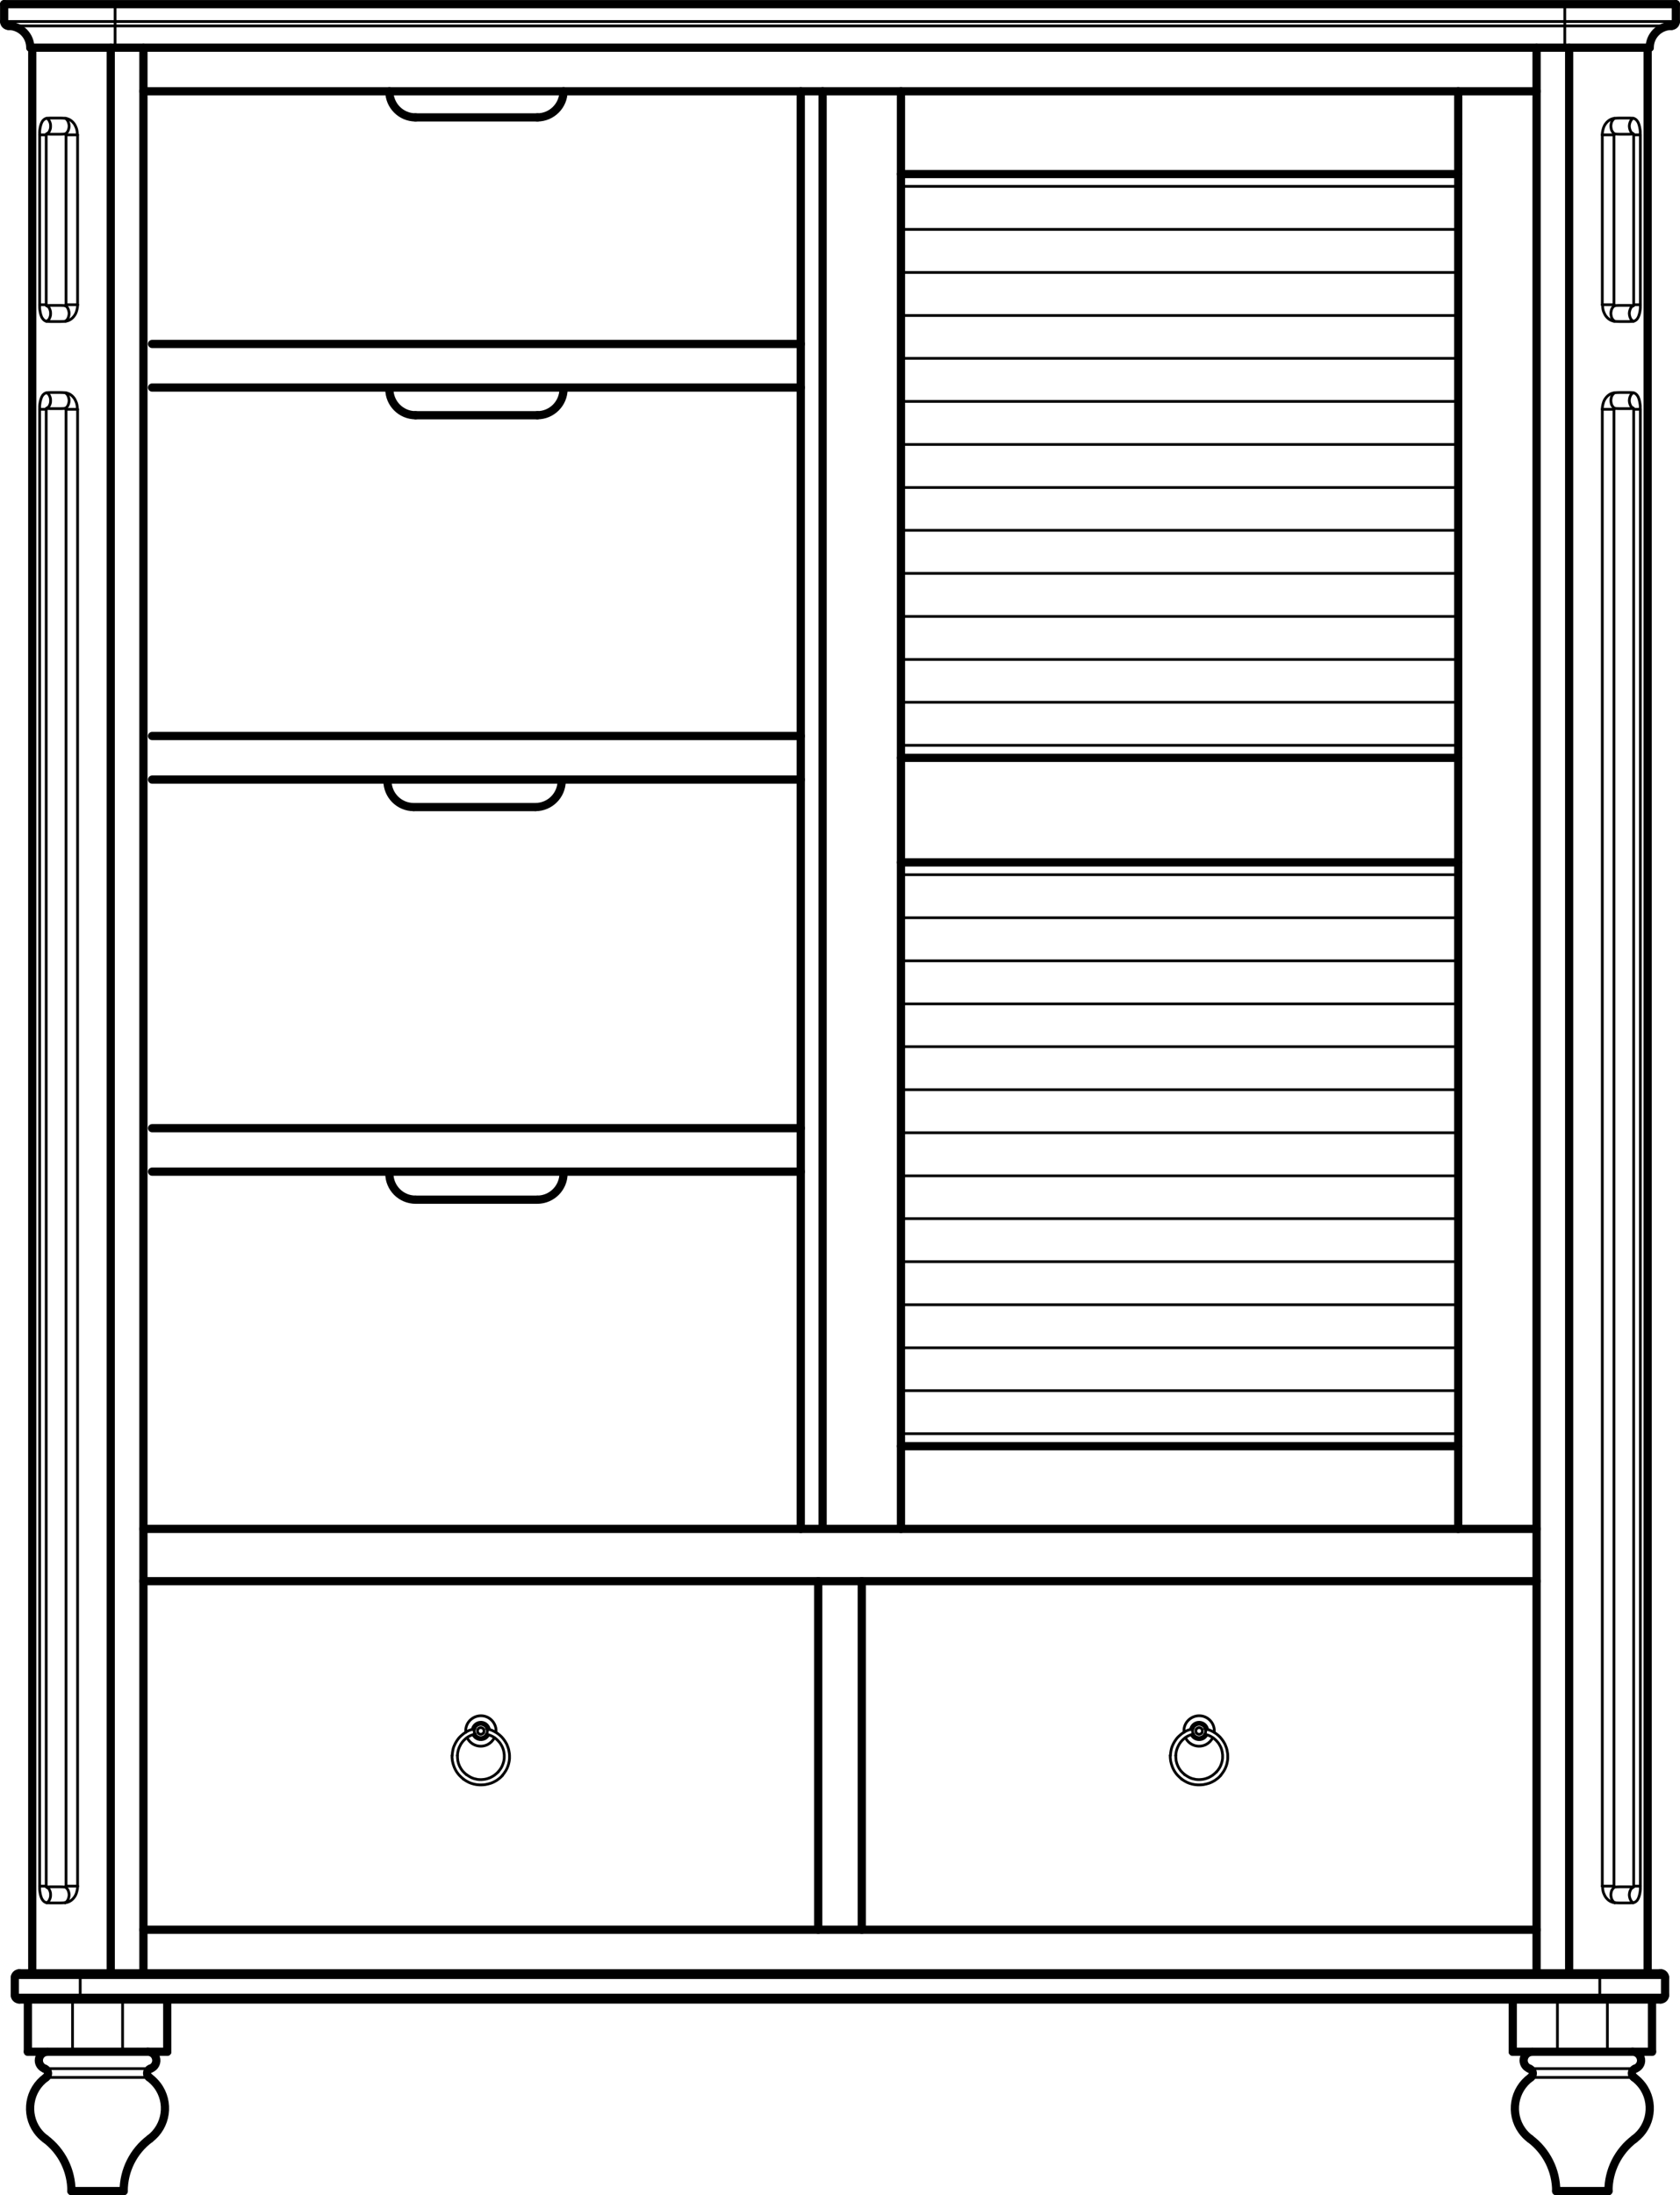 <?xml version="1.0" encoding="UTF-8"?><svg id="Layer_1" xmlns="http://www.w3.org/2000/svg" viewBox="0 0 153.09 199.9"><defs><style>.cls-1{stroke-width:.75px;}.cls-1,.cls-2{fill:none;stroke:#000;stroke-linecap:round;stroke-linejoin:round;}.cls-2{stroke-width:.25px;}</style></defs><g id="SPLINE"><path class="cls-2" d="M4.3,12.16h0s0,0-.02,.02c-.01,.01-.03,.02-.05,.03"/></g><g id="SPLINE-2"><path class="cls-2" d="M4.3,37.15h0s0,0-.02,.02c-.01,.01-.03,.02-.05,.03"/></g><g id="SPLINE-3"><path class="cls-2" d="M4.24,171.83s.03,.02,.04,.03,.02,.02,.01,.02h0"/></g><g id="SPLINE-4"><path class="cls-2" d="M4.24,27.82s.03,.02,.04,.03,.02,.02,.01,.02h0"/></g><g id="SPLINE-5"><path class="cls-2" d="M148.79,27.87h0s0,0,.02-.02c.01-.01,.03-.02,.05-.03"/></g><g id="SPLINE-6"><path class="cls-2" d="M148.79,171.87h0s0,0,.02-.02c.01-.01,.03-.02,.05-.03"/></g><g id="SPLINE-7"><path class="cls-2" d="M148.84,37.19s-.03-.02-.04-.03-.02-.02-.01-.02h0"/></g><g id="SPLINE-8"><path class="cls-2" d="M148.84,12.2s-.03-.02-.04-.03-.02-.02-.01-.02h0"/></g><g id="SPLINE-9"><path class="cls-2" d="M107.96,161.6c-.12-.11-.25-.22-.35-.34s-.2-.28-.27-.43-.13-.32-.16-.48-.03-.33-.04-.49"/></g><g id="SPLINE-10"><path class="cls-2" d="M106.64,159.85c0,.13,0,.26,.02,.38,.01,.1,.03,.21,.06,.31,.02,.08,.04,.16,.07,.23,.02,.06,.04,.11,.06,.17,.03,.07,.06,.14,.1,.21,.05,.09,.1,.18,.16,.26,.07,.1,.15,.2,.24,.29,.1,.11,.22,.2,.33,.3"/></g><g id="SPLINE-11"><path class="cls-2" d="M108.73,157.41c-.17,.04-.34,.09-.5,.15-.14,.05-.27,.13-.39,.21-.07,.04-.13,.09-.2,.14-.05,.04-.1,.08-.15,.13-.04,.04-.08,.07-.12,.11-.08,.08-.15,.16-.21,.25-.09,.12-.16,.24-.23,.37-.08,.16-.15,.32-.19,.49-.05,.2-.07,.4-.09,.6"/></g><g id="SPLINE-12"><path class="cls-2" d="M110.85,161.35c-.12,.11-.23,.22-.36,.31-.11,.08-.23,.14-.35,.2-.1,.04-.2,.08-.3,.11-.08,.02-.15,.04-.23,.05-.1,.02-.2,.02-.3,.03-.13,0-.27,0-.4-.03-.16-.03-.32-.07-.47-.14-.17-.07-.32-.18-.48-.28"/></g><g id="SPLINE-13"><path class="cls-2" d="M111.23,161.67c.11-.14,.22-.28,.31-.43,.08-.14,.15-.28,.2-.43,.04-.12,.08-.25,.1-.38,.02-.1,.03-.19,.04-.29,0-.09,0-.18,0-.27,0-.1-.01-.2-.03-.29-.01-.1-.04-.21-.06-.31-.02-.07-.04-.14-.07-.21-.02-.06-.05-.12-.07-.18s-.05-.12-.09-.17c-.04-.08-.09-.16-.15-.24-.07-.1-.15-.2-.24-.3-.11-.11-.23-.22-.36-.31-.15-.11-.31-.2-.47-.27-.18-.08-.37-.13-.57-.18"/></g><g id="SPLINE-14"><path class="cls-2" d="M107.67,162c.16,.11,.33,.22,.5,.3,.15,.07,.31,.12,.47,.16,.09,.02,.18,.04,.27,.05,.07,0,.15,.02,.22,.02,.06,0,.12,0,.19,0,.12,0,.25-.01,.37-.03,.16-.03,.32-.07,.48-.12,.09-.03,.18-.07,.27-.11,.09-.05,.19-.1,.27-.15,.09-.06,.18-.13,.27-.2s.17-.16,.25-.24"/></g><g id="SPLINE-15"><path class="cls-2" d="M107.14,159.85c.01-.14,.03-.27,.06-.41,.03-.11,.06-.22,.11-.33,.04-.08,.08-.16,.12-.24,.03-.06,.07-.11,.11-.17,.05-.07,.1-.14,.16-.2,.08-.08,.16-.16,.25-.23,.11-.09,.23-.16,.36-.22,.15-.07,.3-.11,.46-.16"/></g><g id="SPLINE-16"><path class="cls-2" d="M109.77,157.91c.14,.04,.29,.08,.43,.14,.12,.05,.24,.12,.35,.2,.09,.07,.18,.14,.26,.22,.06,.06,.12,.13,.17,.19,.05,.06,.09,.12,.13,.19s.08,.13,.11,.2c.04,.08,.07,.15,.09,.23,.02,.06,.04,.12,.05,.18,.01,.05,.02,.11,.03,.17,0,.05,.01,.1,.02,.15,0,.06,0,.13,0,.19,0,.1,0,.19-.02,.28-.02,.12-.05,.24-.09,.35-.04,.13-.1,.26-.17,.38-.08,.13-.17,.25-.27,.36"/></g><g id="SPLINE-17"><path class="cls-2" d="M41.19,159.85c0,.13,0,.26,.02,.38,.01,.1,.03,.21,.06,.31,.02,.08,.04,.16,.07,.23,.02,.06,.04,.11,.06,.17,.03,.07,.06,.14,.1,.21,.05,.09,.1,.18,.16,.26,.07,.1,.15,.2,.24,.29,.1,.11,.22,.2,.33,.3"/></g><g id="SPLINE-18"><path class="cls-2" d="M42.5,161.6c-.12-.11-.25-.22-.35-.34s-.2-.28-.27-.43-.13-.32-.16-.48-.03-.33-.04-.49"/></g><g id="SPLINE-19"><path class="cls-2" d="M44.31,157.91c.14,.04,.29,.08,.43,.14,.12,.05,.24,.12,.35,.2,.09,.07,.18,.14,.26,.22,.06,.06,.12,.13,.17,.19,.05,.06,.09,.12,.13,.19s.08,.13,.11,.2c.04,.08,.07,.15,.09,.23,.02,.06,.04,.12,.05,.18,.01,.05,.02,.11,.03,.17,0,.05,.01,.1,.02,.15,0,.06,0,.13,0,.19,0,.1,0,.19-.02,.28-.02,.12-.05,.24-.09,.35-.04,.13-.1,.26-.17,.38-.08,.13-.17,.25-.27,.36"/></g><g id="SPLINE-20"><path class="cls-2" d="M45.78,161.67c.11-.14,.22-.28,.31-.43,.08-.14,.15-.28,.2-.43,.04-.12,.08-.25,.1-.38,.02-.1,.03-.19,.04-.29,0-.09,0-.18,0-.27,0-.1-.01-.2-.03-.29-.01-.1-.04-.21-.06-.31-.02-.07-.04-.14-.07-.21-.02-.06-.05-.12-.07-.18s-.05-.12-.09-.17c-.04-.08-.09-.16-.15-.24-.07-.1-.15-.2-.24-.3-.11-.11-.23-.22-.36-.31-.15-.11-.31-.2-.47-.27-.18-.08-.37-.13-.57-.18"/></g><g id="SPLINE-21"><path class="cls-2" d="M43.28,157.41c-.17,.04-.34,.09-.5,.15-.14,.05-.27,.13-.39,.21-.07,.04-.13,.09-.2,.14-.05,.04-.1,.08-.15,.13-.04,.04-.08,.07-.12,.11-.08,.08-.15,.16-.21,.25-.09,.12-.16,.24-.23,.37-.08,.16-.15,.32-.19,.49-.05,.2-.07,.4-.09,.6"/></g><g id="SPLINE-22"><path class="cls-2" d="M41.68,159.85c.01-.14,.03-.27,.06-.41,.03-.11,.06-.22,.11-.33,.04-.08,.08-.16,.12-.24,.03-.06,.07-.11,.11-.17,.05-.07,.1-.14,.16-.2,.08-.08,.16-.16,.25-.23,.11-.09,.23-.16,.36-.22,.15-.07,.3-.11,.46-.16"/></g><g id="SPLINE-23"><path class="cls-2" d="M45.4,161.35c-.12,.11-.23,.22-.36,.31-.11,.08-.23,.14-.35,.2-.1,.04-.2,.08-.3,.11-.08,.02-.15,.04-.23,.05-.1,.02-.2,.02-.3,.03-.13,0-.27,0-.4-.03-.16-.03-.32-.07-.47-.14-.17-.07-.32-.18-.48-.28"/></g><g id="SPLINE-24"><path class="cls-2" d="M42.22,162c.16,.11,.33,.22,.5,.3,.15,.07,.31,.12,.47,.16,.09,.02,.18,.04,.27,.05,.07,0,.15,.02,.22,.02,.06,0,.12,0,.19,0,.12,0,.25-.01,.37-.03,.16-.03,.32-.07,.48-.12,.09-.03,.18-.07,.27-.11,.09-.05,.19-.1,.27-.15,.09-.06,.18-.13,.27-.2s.17-.16,.25-.24"/></g><g id="SPLINE-25"><path class="cls-2" d="M5.94,29.26c-.16,.01-.32,.02-.47,.02s-.3,0-.44,0-.28,0-.41,0-.25-.01-.37-.02"/></g><g id="SPLINE-26"><path class="cls-2" d="M7.07,27.75c0,.09,0,.18-.02,.27s-.03,.18-.06,.27c-.01,.04-.03,.09-.04,.13s-.03,.08-.05,.12c-.04,.08-.08,.16-.14,.23-.03,.04-.05,.07-.08,.1s-.06,.06-.09,.09c-.06,.06-.13,.11-.2,.15s-.14,.08-.22,.1c-.04,.01-.07,.02-.11,.03s-.08,.01-.11,.02"/></g><g id="SPLINE-27"><path class="cls-2" d="M5.94,10.77c.08,0,.15,.02,.22,.05,.04,.01,.07,.03,.11,.04s.07,.04,.11,.06c.07,.04,.14,.09,.2,.15s.12,.12,.17,.19c.03,.04,.05,.07,.07,.11s.04,.08,.06,.12c.04,.08,.07,.16,.1,.25,.01,.04,.02,.09,.03,.13s.02,.09,.02,.13c.01,.09,.02,.18,.02,.27"/></g><g id="SPLINE-28"><path class="cls-2" d="M4.26,10.77c.12-.01,.24-.02,.37-.02s.26,0,.4,0,.29,0,.44,0,.31,.01,.47,.02"/></g><g id="SPLINE-29"><path class="cls-2" d="M3.61,12.28c0-.09,0-.18,0-.27s.02-.18,.03-.27c0-.04,.01-.09,.02-.13s.02-.08,.03-.12c.02-.08,.04-.16,.07-.23,.01-.04,.03-.07,.04-.1s.03-.06,.05-.09c.03-.06,.07-.11,.12-.15s.09-.08,.14-.1c.02-.01,.05-.02,.07-.03s.05-.01,.08-.02"/></g><g id="SPLINE-30"><path class="cls-2" d="M4.26,29.26c-.05,0-.1-.02-.15-.05-.02-.01-.05-.03-.07-.04s-.04-.04-.07-.06c-.04-.04-.08-.09-.12-.15s-.07-.12-.09-.19c-.01-.04-.03-.07-.04-.11s-.02-.08-.03-.12c-.02-.08-.04-.16-.05-.25,0-.04-.01-.09-.02-.13s0-.09-.01-.13c0-.09,0-.18,0-.27"/></g><g id="SPLINE-31"><path class="cls-2" d="M5.94,173.26c-.16,.01-.32,.02-.47,.02s-.3,0-.44,0-.28,0-.41,0-.25-.01-.37-.02"/></g><g id="SPLINE-32"><path class="cls-2" d="M7.07,171.75c0,.09,0,.18-.02,.27s-.03,.18-.06,.27c-.01,.04-.03,.09-.04,.13s-.03,.08-.05,.12c-.04,.08-.08,.16-.14,.23-.03,.04-.05,.07-.08,.1s-.06,.06-.09,.09c-.06,.06-.13,.11-.2,.15s-.14,.08-.22,.1c-.04,.01-.07,.02-.11,.03s-.08,.01-.11,.02"/></g><g id="SPLINE-33"><path class="cls-2" d="M5.94,35.76c.08,0,.15,.02,.22,.05,.04,.01,.07,.03,.11,.04s.07,.04,.11,.06c.07,.04,.14,.09,.2,.15s.12,.12,.17,.19c.03,.04,.05,.07,.07,.11s.04,.08,.06,.12c.04,.08,.07,.16,.1,.25,.01,.04,.02,.09,.03,.13s.02,.09,.02,.13c.01,.09,.02,.18,.02,.27"/></g><g id="SPLINE-34"><path class="cls-2" d="M4.26,35.76c.12-.01,.24-.02,.37-.02s.26,0,.4,0,.29,0,.44,0,.31,.01,.47,.02"/></g><g id="SPLINE-35"><path class="cls-2" d="M3.61,37.27c0-.09,0-.18,0-.27s.02-.18,.03-.27c0-.04,.01-.09,.02-.13s.02-.08,.03-.12c.02-.08,.04-.16,.07-.23,.01-.04,.03-.07,.04-.1s.03-.06,.05-.09c.03-.06,.07-.11,.12-.15s.09-.08,.14-.1c.02-.01,.05-.02,.07-.03s.05-.01,.08-.02"/></g><g id="SPLINE-36"><path class="cls-2" d="M4.26,173.26c-.05,0-.1-.02-.15-.05-.02-.01-.05-.03-.07-.04s-.04-.04-.07-.06c-.04-.04-.08-.09-.12-.15s-.07-.12-.09-.19c-.01-.04-.03-.07-.04-.11s-.02-.08-.03-.12c-.02-.08-.04-.16-.05-.25,0-.04-.01-.09-.02-.13s0-.09-.01-.13c0-.09,0-.18,0-.27"/></g><g id="SPLINE-37"><path class="cls-2" d="M5.94,171.83s.02,0,.03,0,.02,0,.02-.02c.01-.01,.02-.04,.02-.06"/></g><g id="LWPOLYLINE"><polyline class="cls-2" points="5.94 173.26 6.06 173.18 6.16 173.05 6.23 172.9 6.28 172.73 6.3 172.55 6.28 172.36 6.23 172.19 6.16 172.04 6.06 171.92 5.94 171.83"/></g><g id="SPLINE-38"><path class="cls-2" d="M5.94,27.83s.02,0,.03,0,.02,0,.02-.02c.01-.01,.02-.04,.02-.06"/></g><g id="LWPOLYLINE-2"><polyline class="cls-2" points="5.94 29.26 6.06 29.17 6.16 29.05 6.23 28.9 6.28 28.72 6.3 28.54 6.28 28.36 6.23 28.19 6.16 28.03 6.06 27.91 5.94 27.83"/></g><g id="SPLINE-39"><path class="cls-2" d="M6.02,37.27s0-.02,0-.03,0-.02-.02-.03c-.01-.01-.03-.02-.05-.02"/></g><g id="LWPOLYLINE-3"><polyline class="cls-2" points="5.94 35.76 6.06 35.85 6.16 35.97 6.23 36.12 6.28 36.29 6.3 36.48 6.28 36.66 6.23 36.83 6.16 36.98 6.06 37.1 5.94 37.19"/></g><g id="SPLINE-40"><path class="cls-2" d="M6.02,12.28s0-.02,0-.03,0-.02-.02-.03c-.01-.01-.03-.02-.05-.02"/></g><g id="LWPOLYLINE-4"><polyline class="cls-2" points="5.94 10.77 6.06 10.85 6.16 10.98 6.23 11.13 6.28 11.3 6.3 11.48 6.28 11.67 6.23 11.84 6.16 11.99 6.06 12.11 5.94 12.2"/></g><g id="SPLINE-41"><path class="cls-2" d="M4.26,37.19s-.01,0-.02,0-.01,0-.02,.02c0,.01-.01,.04-.01,.06"/></g><g id="SPLINE-42"><path class="cls-2" d="M5.94,37.19c-.16,.01-.32,.02-.47,.02s-.3,0-.44,0-.28,0-.41,0-.25-.01-.37-.02"/></g><g id="SPLINE-43"><path class="cls-2" d="M4.26,171.83c.12-.01,.24-.02,.37-.02s.26,0,.4,0,.29,0,.44,0,.31,.01,.47,.02"/></g><g id="SPLINE-44"><path class="cls-2" d="M4.21,171.75s0,.02,0,.03,0,.02,.01,.03c0,.01,.02,.02,.03,.02"/></g><g id="SPLINE-45"><path class="cls-2" d="M4.26,12.2s-.01,0-.02,0-.01,0-.02,.02c0,.01-.01,.04-.01,.06"/></g><g id="SPLINE-46"><path class="cls-2" d="M5.94,12.2c-.16,.01-.32,.02-.47,.02s-.3,0-.44,0-.28,0-.41,0-.25-.01-.37-.02"/></g><g id="SPLINE-47"><path class="cls-2" d="M4.26,27.83c.12-.01,.24-.02,.37-.02s.26,0,.4,0,.29,0,.44,0,.31,.01,.47,.02"/></g><g id="SPLINE-48"><path class="cls-2" d="M4.21,27.75s0,.02,0,.03,0,.02,.01,.03c0,.01,.02,.02,.03,.02"/></g><g id="LWPOLYLINE-5"><polyline class="cls-2" points="4.26 29.26 4.38 29.17 4.48 29.05 4.55 28.9 4.6 28.72 4.61 28.54 4.6 28.36 4.55 28.19 4.48 28.03 4.38 27.91 4.26 27.83"/></g><g id="LWPOLYLINE-6"><polyline class="cls-2" points="4.26 173.26 4.38 173.18 4.48 173.05 4.55 172.9 4.6 172.73 4.61 172.55 4.6 172.36 4.55 172.19 4.48 172.04 4.38 171.92 4.26 171.83"/></g><g id="LWPOLYLINE-7"><polyline class="cls-2" points="4.26 35.76 4.38 35.85 4.48 35.97 4.55 36.12 4.6 36.29 4.61 36.48 4.6 36.66 4.55 36.83 4.48 36.98 4.38 37.1 4.26 37.19"/></g><g id="LWPOLYLINE-8"><polyline class="cls-2" points="4.26 10.77 4.38 10.85 4.48 10.98 4.55 11.13 4.6 11.3 4.61 11.48 4.6 11.67 4.55 11.84 4.48 11.99 4.38 12.11 4.26 12.2"/></g><g id="SPLINE-49"><path class="cls-2" d="M148.82,29.26c-.12,.01-.24,.02-.37,.02s-.26,0-.4,0-.29,0-.44,0-.31-.01-.47-.02"/></g><g id="SPLINE-50"><path class="cls-2" d="M149.48,27.75c0,.09,0,.18,0,.27s-.02,.18-.03,.27c0,.04-.01,.09-.02,.13s-.02,.08-.03,.12c-.02,.08-.04,.16-.07,.23-.01,.04-.03,.07-.04,.1s-.03,.06-.05,.09c-.03,.06-.07,.11-.12,.15s-.09,.08-.14,.1c-.02,.01-.05,.02-.07,.03s-.05,.01-.08,.02"/></g><g id="SPLINE-51"><path class="cls-2" d="M148.82,10.77c.05,0,.1,.02,.15,.05,.02,.01,.05,.03,.07,.04s.04,.04,.07,.06c.04,.04,.08,.09,.12,.15s.07,.12,.09,.19c.01,.04,.03,.07,.04,.11s.02,.08,.03,.12c.02,.08,.04,.16,.05,.25,0,.04,.01,.09,.02,.13s0,.09,.01,.13c0,.09,0,.18,0,.27"/></g><g id="SPLINE-52"><path class="cls-2" d="M147.14,10.77c.16-.01,.32-.02,.47-.02s.3,0,.44,0,.28,0,.41,0,.25,.01,.37,.02"/></g><g id="SPLINE-53"><path class="cls-2" d="M146.01,12.28c0-.09,0-.18,.02-.27s.03-.18,.06-.27c.01-.04,.03-.09,.04-.13s.03-.08,.05-.12c.04-.08,.08-.16,.14-.23,.03-.04,.05-.07,.08-.1s.06-.06,.09-.09c.06-.06,.13-.11,.2-.15s.14-.08,.22-.1c.04-.01,.07-.02,.11-.03s.08-.01,.11-.02"/></g><g id="SPLINE-54"><path class="cls-2" d="M147.14,29.26c-.08,0-.15-.02-.22-.05-.04-.01-.07-.03-.11-.04s-.07-.04-.11-.06c-.07-.04-.14-.09-.2-.15s-.12-.12-.17-.19c-.03-.04-.05-.07-.07-.11s-.04-.08-.06-.12c-.04-.08-.07-.16-.1-.25-.01-.04-.02-.09-.03-.13s-.02-.09-.02-.13c-.01-.09-.02-.18-.02-.27"/></g><g id="SPLINE-55"><path class="cls-2" d="M148.82,173.26c-.12,.01-.24,.02-.37,.02s-.26,0-.4,0-.29,0-.44,0-.31-.01-.47-.02"/></g><g id="SPLINE-56"><path class="cls-2" d="M149.48,171.75c0,.09,0,.18,0,.27s-.02,.18-.03,.27c0,.04-.01,.09-.02,.13s-.02,.08-.03,.12c-.02,.08-.04,.16-.07,.23-.01,.04-.03,.07-.04,.1s-.03,.06-.05,.09c-.03,.06-.07,.11-.12,.15s-.09,.08-.14,.1c-.02,.01-.05,.02-.07,.03s-.05,.01-.08,.02"/></g><g id="SPLINE-57"><path class="cls-2" d="M148.82,35.76c.05,0,.1,.02,.15,.05,.02,.01,.05,.03,.07,.04s.04,.04,.07,.06c.04,.04,.08,.09,.12,.15s.07,.12,.09,.19c.01,.04,.03,.07,.04,.11s.02,.08,.03,.12c.02,.08,.04,.16,.05,.25,0,.04,.01,.09,.02,.13s0,.09,.01,.13c0,.09,0,.18,0,.27"/></g><g id="SPLINE-58"><path class="cls-2" d="M147.14,35.76c.16-.01,.32-.02,.47-.02s.3,0,.44,0,.28,0,.41,0,.25,.01,.37,.02"/></g><g id="SPLINE-59"><path class="cls-2" d="M146.01,37.27c0-.09,0-.18,.02-.27s.03-.18,.06-.27c.01-.04,.03-.09,.04-.13s.03-.08,.05-.12c.04-.08,.08-.16,.14-.23,.03-.04,.05-.07,.08-.1s.06-.06,.09-.09c.06-.06,.13-.11,.2-.15s.14-.08,.22-.1c.04-.01,.07-.02,.11-.03s.08-.01,.11-.02"/></g><g id="SPLINE-60"><path class="cls-2" d="M147.14,173.26c-.08,0-.15-.02-.22-.05-.04-.01-.07-.03-.11-.04s-.07-.04-.11-.06c-.07-.04-.14-.09-.2-.15s-.12-.12-.17-.19c-.03-.04-.05-.07-.07-.11s-.04-.08-.06-.12c-.04-.08-.07-.16-.1-.25-.01-.04-.02-.09-.03-.13s-.02-.09-.02-.13c-.01-.09-.02-.18-.02-.27"/></g><g id="SPLINE-61"><path class="cls-2" d="M147.14,37.19s-.02,0-.03,0-.02,0-.02,.02c-.01,.01-.02,.04-.02,.06"/></g><g id="LWPOLYLINE-9"><polyline class="cls-2" points="147.14 35.76 147.03 35.85 146.93 35.97 146.85 36.12 146.81 36.29 146.79 36.48 146.81 36.66 146.85 36.83 146.93 36.98 147.03 37.1 147.14 37.19"/></g><g id="SPLINE-62"><path class="cls-2" d="M147.14,12.2s-.02,0-.03,0-.02,0-.02,.02c-.01,.01-.02,.04-.02,.06"/></g><g id="LWPOLYLINE-10"><polyline class="cls-2" points="147.14 10.77 147.03 10.85 146.93 10.98 146.85 11.13 146.81 11.3 146.79 11.48 146.81 11.67 146.85 11.84 146.93 11.99 147.03 12.11 147.14 12.2"/></g><g id="SPLINE-63"><path class="cls-2" d="M147.07,171.75s0,.02,0,.03,0,.02,.02,.03c.01,.01,.03,.02,.05,.02"/></g><g id="LWPOLYLINE-11"><polyline class="cls-2" points="147.14 173.26 147.03 173.18 146.93 173.05 146.85 172.9 146.81 172.73 146.79 172.55 146.81 172.36 146.85 172.19 146.93 172.04 147.03 171.92 147.14 171.83"/></g><g id="SPLINE-64"><path class="cls-2" d="M147.07,27.75s0,.02,0,.03,0,.02,.02,.03c.01,.01,.03,.02,.05,.02"/></g><g id="LWPOLYLINE-12"><polyline class="cls-2" points="147.14 29.26 147.03 29.17 146.93 29.05 146.85 28.9 146.81 28.72 146.79 28.54 146.81 28.36 146.85 28.19 146.93 28.03 147.03 27.91 147.14 27.83"/></g><g id="SPLINE-65"><path class="cls-2" d="M148.82,12.2c-.12,.01-.24,.02-.37,.02s-.26,0-.4,0-.29,0-.44,0-.31-.01-.47-.02"/></g><g id="SPLINE-66"><path class="cls-2" d="M148.87,12.28s0-.02,0-.03,0-.02-.01-.03c0-.01-.02-.02-.03-.02"/></g><g id="SPLINE-67"><path class="cls-2" d="M148.82,27.83s.01,0,.02,0,.01,0,.02-.02c0-.01,.01-.04,.01-.06"/></g><g id="SPLINE-68"><path class="cls-2" d="M147.14,27.83c.16-.01,.32-.02,.47-.02s.3,0,.44,0,.28,0,.41,0,.25,.01,.37,.02"/></g><g id="SPLINE-69"><path class="cls-2" d="M148.82,37.19c-.12,.01-.24,.02-.37,.02s-.26,0-.4,0-.29,0-.44,0-.31-.01-.47-.02"/></g><g id="SPLINE-70"><path class="cls-2" d="M148.87,37.27s0-.02,0-.03,0-.02-.01-.03c0-.01-.02-.02-.03-.02"/></g><g id="SPLINE-71"><path class="cls-2" d="M148.82,171.83s.01,0,.02,0,.01,0,.02-.02c0-.01,.01-.04,.01-.06"/></g><g id="SPLINE-72"><path class="cls-2" d="M147.14,171.83c.16-.01,.32-.02,.47-.02s.3,0,.44,0,.28,0,.41,0,.25,.01,.37,.02"/></g><g id="LWPOLYLINE-13"><polyline class="cls-2" points="148.82 10.77 148.71 10.85 148.61 10.98 148.54 11.13 148.49 11.3 148.47 11.48 148.49 11.67 148.54 11.84 148.61 11.99 148.71 12.11 148.82 12.2"/></g><g id="LWPOLYLINE-14"><polyline class="cls-2" points="148.82 173.26 148.71 173.18 148.61 173.05 148.54 172.9 148.49 172.73 148.47 172.55 148.49 172.36 148.54 172.19 148.61 172.04 148.71 171.92 148.82 171.83"/></g><g id="LWPOLYLINE-15"><polyline class="cls-2" points="148.82 35.76 148.71 35.85 148.61 35.97 148.54 36.12 148.49 36.29 148.47 36.48 148.49 36.66 148.54 36.83 148.61 36.98 148.71 37.1 148.82 37.19"/></g><g id="LWPOLYLINE-16"><polyline class="cls-2" points="148.82 29.26 148.71 29.17 148.61 29.05 148.54 28.9 148.49 28.72 148.47 28.54 148.49 28.36 148.54 28.19 148.61 28.03 148.71 27.91 148.82 27.83"/></g><g id="CIRCLE"><circle class="cls-2" cx="109.27" cy="157.62" r=".3"/></g><g id="CIRCLE-2"><circle class="cls-2" cx="109.27" cy="157.62" r=".6"/></g><g id="CIRCLE-3"><circle class="cls-2" cx="43.81" cy="157.62" r=".3"/></g><g id="CIRCLE-4"><circle class="cls-2" cx="43.81" cy="157.62" r=".6"/></g><g id="LINE"><line class="cls-2" x1="11.17" y1="182.07" x2="11.17" y2="186.83"/></g><g id="LINE-2"><line class="cls-1" x1="15.24" y1="182.07" x2="15.24" y2="186.83"/></g><g id="LINE-3"><line class="cls-1" x1="2.54" y1="182.07" x2="2.54" y2="186.83"/></g><g id="LINE-4"><line class="cls-2" x1="6.61" y1="182.07" x2="6.61" y2="186.83"/></g><g id="LINE-5"><line class="cls-1" x1="2.54" y1="186.83" x2="15.24" y2="186.83"/></g><g id="LINE-6"><line class="cls-1" x1="6.51" y1="199.52" x2="11.27" y2="199.52"/></g><g id="LINE-7"><line class="cls-1" x1="137.85" y1="182.07" x2="137.85" y2="186.83"/></g><g id="LINE-8"><line class="cls-2" x1="141.92" y1="182.07" x2="141.92" y2="186.83"/></g><g id="LINE-9"><line class="cls-2" x1="146.47" y1="182.07" x2="146.47" y2="186.83"/></g><g id="LINE-10"><line class="cls-1" x1="150.54" y1="182.07" x2="150.54" y2="186.83"/></g><g id="LINE-11"><line class="cls-1" x1="137.85" y1="186.83" x2="150.54" y2="186.83"/></g><g id="LINE-12"><line class="cls-1" x1="141.81" y1="199.52" x2="146.57" y2="199.52"/></g><g id="LINE-13"><line class="cls-1" x1="72.97" y1="139.22" x2="72.97" y2="8.31"/></g><g id="LINE-14"><line class="cls-1" x1="72.97" y1="106.69" x2="13.86" y2="106.69"/></g><g id="LINE-15"><line class="cls-1" x1="72.97" y1="102.73" x2="13.86" y2="102.73"/></g><g id="LINE-16"><line class="cls-1" x1="72.97" y1="70.99" x2="13.86" y2="70.99"/></g><g id="LINE-17"><line class="cls-1" x1="72.97" y1="67.02" x2="13.86" y2="67.02"/></g><g id="LINE-18"><line class="cls-1" x1="72.97" y1="35.29" x2="13.86" y2="35.29"/></g><g id="LINE-19"><line class="cls-1" x1="72.97" y1="31.32" x2="13.86" y2="31.32"/></g><g id="LINE-20"><line class="cls-1" x1="13.07" y1="179.69" x2="13.07" y2="4.34"/></g><g id="LINE-21"><line class="cls-1" x1="140.02" y1="179.69" x2="140.02" y2="4.34"/></g><g id="LINE-22"><line class="cls-1" x1="13.07" y1="143.98" x2="140.02" y2="143.98"/></g><g id="LINE-23"><line class="cls-1" x1="13.07" y1="139.22" x2="140.02" y2="139.22"/></g><g id="LINE-24"><line class="cls-1" x1="140.02" y1="175.72" x2="13.07" y2="175.72"/></g><g id="LINE-25"><line class="cls-1" x1="13.07" y1="8.31" x2="140.02" y2="8.31"/></g><g id="LINE-26"><line class="cls-1" x1="78.53" y1="175.72" x2="78.53" y2="143.98"/></g><g id="LINE-27"><line class="cls-1" x1="74.56" y1="175.72" x2="74.56" y2="143.98"/></g><g id="LINE-28"><line class="cls-2" x1="7.07" y1="12.28" x2="7.07" y2="27.75"/></g><g id="LINE-29"><line class="cls-2" x1="3.61" y1="27.75" x2="3.61" y2="12.28"/></g><g id="LINE-30"><line class="cls-1" x1="10.09" y1="179.69" x2="10.09" y2="4.34"/></g><g id="LINE-31"><line class="cls-1" x1="2.94" y1="179.69" x2="2.94" y2="4.34"/></g><g id="LINE-32"><line class="cls-2" x1="7.07" y1="37.27" x2="7.07" y2="171.75"/></g><g id="LINE-33"><line class="cls-2" x1="3.61" y1="171.75" x2="3.61" y2="37.27"/></g><g id="LINE-34"><line class="cls-2" x1="7.07" y1="171.75" x2="6.02" y2="171.75"/></g><g id="LINE-35"><line class="cls-2" x1="7.07" y1="27.75" x2="6.02" y2="27.75"/></g><g id="LINE-36"><line class="cls-2" x1="7.07" y1="37.27" x2="6.02" y2="37.27"/></g><g id="LINE-37"><line class="cls-2" x1="7.07" y1="12.28" x2="6.02" y2="12.28"/></g><g id="LINE-38"><line class="cls-2" x1="6.02" y1="171.75" x2="6.02" y2="37.27"/></g><g id="LINE-39"><line class="cls-2" x1="6.02" y1="27.75" x2="6.02" y2="12.28"/></g><g id="LINE-40"><line class="cls-2" x1="4.21" y1="37.27" x2="4.21" y2="171.75"/></g><g id="LINE-41"><line class="cls-2" x1="4.21" y1="12.28" x2="4.21" y2="27.75"/></g><g id="LINE-42"><line class="cls-2" x1="149.48" y1="12.28" x2="149.48" y2="27.75"/></g><g id="LINE-43"><line class="cls-2" x1="146.01" y1="27.75" x2="146.01" y2="12.28"/></g><g id="LINE-44"><line class="cls-1" x1="150.14" y1="179.69" x2="150.14" y2="4.34"/></g><g id="LINE-45"><line class="cls-1" x1="142.99" y1="179.69" x2="142.99" y2="4.34"/></g><g id="LINE-46"><line class="cls-2" x1="149.48" y1="37.27" x2="149.48" y2="171.75"/></g><g id="LINE-47"><line class="cls-2" x1="146.01" y1="171.75" x2="146.01" y2="37.27"/></g><g id="LINE-48"><line class="cls-2" x1="146.01" y1="37.27" x2="147.07" y2="37.27"/></g><g id="LINE-49"><line class="cls-2" x1="146.01" y1="12.28" x2="147.07" y2="12.28"/></g><g id="LINE-50"><line class="cls-2" x1="146.01" y1="171.75" x2="147.07" y2="171.75"/></g><g id="LINE-51"><line class="cls-2" x1="146.01" y1="27.75" x2="147.07" y2="27.75"/></g><g id="LINE-52"><line class="cls-2" x1="147.07" y1="37.27" x2="147.07" y2="171.75"/></g><g id="LINE-53"><line class="cls-2" x1="147.07" y1="12.28" x2="147.07" y2="27.75"/></g><g id="LINE-54"><line class="cls-2" x1="148.87" y1="27.75" x2="148.87" y2="12.28"/></g><g id="LINE-55"><line class="cls-2" x1="148.87" y1="171.75" x2="148.87" y2="37.27"/></g><g id="LINE-56"><line class="cls-1" x1="37.86" y1="109.24" x2="48.97" y2="109.24"/></g><g id="LINE-57"><line class="cls-1" x1="37.69" y1="73.49" x2="48.8" y2="73.49"/></g><g id="LINE-58"><line class="cls-1" x1="37.86" y1="37.81" x2="48.97" y2="37.81"/></g><g id="LINE-59"><line class="cls-1" x1="37.86" y1="10.69" x2="48.97" y2="10.69"/></g><g id="LINE-60"><line class="cls-1" x1="82.1" y1="78.53" x2="132.88" y2="78.53"/></g><g id="LINE-61"><line class="cls-1" x1="82.1" y1="139.22" x2="82.1" y2="8.31"/></g><g id="LINE-62"><line class="cls-1" x1="132.88" y1="69.01" x2="82.1" y2="69.01"/></g><g id="LINE-63"><line class="cls-1" x1="132.88" y1="8.31" x2="132.88" y2="139.22"/></g><g id="LINE-64"><line class="cls-2" x1="132.88" y1="126.63" x2="82.1" y2="126.63"/></g><g id="LINE-65"><line class="cls-2" x1="132.88" y1="130.55" x2="82.1" y2="130.55"/></g><g id="LINE-66"><line class="cls-2" x1="132.88" y1="79.65" x2="82.1" y2="79.65"/></g><g id="LINE-67"><line class="cls-2" x1="132.88" y1="91.41" x2="82.1" y2="91.41"/></g><g id="LINE-68"><line class="cls-2" x1="132.88" y1="87.49" x2="82.1" y2="87.49"/></g><g id="LINE-69"><line class="cls-2" x1="132.88" y1="83.57" x2="82.1" y2="83.57"/></g><g id="LINE-70"><line class="cls-2" x1="132.88" y1="95.31" x2="82.1" y2="95.31"/></g><g id="LINE-71"><line class="cls-2" x1="132.88" y1="107.07" x2="82.1" y2="107.07"/></g><g id="LINE-72"><line class="cls-2" x1="132.88" y1="103.15" x2="82.1" y2="103.15"/></g><g id="LINE-73"><line class="cls-2" x1="132.88" y1="99.23" x2="82.1" y2="99.23"/></g><g id="LINE-74"><line class="cls-2" x1="132.88" y1="122.73" x2="82.1" y2="122.73"/></g><g id="LINE-75"><line class="cls-2" x1="132.88" y1="110.97" x2="82.1" y2="110.97"/></g><g id="LINE-76"><line class="cls-2" x1="132.88" y1="114.89" x2="82.1" y2="114.89"/></g><g id="LINE-77"><line class="cls-2" x1="132.88" y1="118.81" x2="82.1" y2="118.81"/></g><g id="LINE-78"><line class="cls-2" x1="132.88" y1="63.95" x2="82.1" y2="63.95"/></g><g id="LINE-79"><line class="cls-2" x1="132.88" y1="67.87" x2="82.1" y2="67.87"/></g><g id="LINE-80"><line class="cls-2" x1="132.88" y1="16.97" x2="82.1" y2="16.97"/></g><g id="LINE-81"><line class="cls-2" x1="132.88" y1="28.73" x2="82.1" y2="28.73"/></g><g id="LINE-82"><line class="cls-2" x1="132.88" y1="20.89" x2="82.1" y2="20.89"/></g><g id="LINE-83"><line class="cls-2" x1="132.88" y1="24.81" x2="82.1" y2="24.81"/></g><g id="LINE-84"><line class="cls-2" x1="132.88" y1="32.63" x2="82.1" y2="32.63"/></g><g id="LINE-85"><line class="cls-2" x1="132.88" y1="44.39" x2="82.1" y2="44.39"/></g><g id="LINE-86"><line class="cls-2" x1="132.88" y1="40.47" x2="82.1" y2="40.47"/></g><g id="LINE-87"><line class="cls-2" x1="132.88" y1="36.55" x2="82.1" y2="36.55"/></g><g id="LINE-88"><line class="cls-2" x1="132.88" y1="60.05" x2="82.1" y2="60.05"/></g><g id="LINE-89"><line class="cls-2" x1="132.88" y1="48.29" x2="82.1" y2="48.29"/></g><g id="LINE-90"><line class="cls-2" x1="132.88" y1="56.13" x2="82.1" y2="56.13"/></g><g id="LINE-91"><line class="cls-2" x1="132.88" y1="52.21" x2="82.1" y2="52.21"/></g><g id="LINE-92"><line class="cls-1" x1="74.96" y1="8.31" x2="74.96" y2="139.17"/></g><g id="LINE-93"><line class="cls-1" x1="132.88" y1="131.69" x2="82.1" y2="131.69"/></g><g id="LINE-94"><line class="cls-1" x1="82.1" y1="15.85" x2="132.88" y2="15.85"/></g><g id="LINE-95"><line class="cls-1" x1="151.33" y1="182.07" x2="1.75" y2="182.07"/></g><g id="LINE-96"><line class="cls-2" x1="151.73" y1="181.67" x2="1.35" y2="181.67"/></g><g id="LINE-97"><line class="cls-2" x1="151.73" y1="180.08" x2="1.35" y2="180.08"/></g><g id="LINE-98"><line class="cls-2" x1="145.78" y1="182.07" x2="145.78" y2="179.69"/></g><g id="LINE-99"><line class="cls-1" x1="151.33" y1="179.69" x2="1.75" y2="179.69"/></g><g id="LINE-100"><line class="cls-2" x1="7.31" y1="182.07" x2="7.31" y2="179.69"/></g><g id="LINE-101"><line class="cls-1" x1="1.35" y1="181.67" x2="1.35" y2="180.08"/></g><g id="LINE-102"><line class="cls-1" x1="151.73" y1="181.67" x2="151.73" y2="180.08"/></g><g id="LINE-103"><line class="cls-2" x1="10.49" y1=".38" x2="10.49" y2="4.34"/></g><g id="LINE-104"><line class="cls-1" x1=".38" y1=".38" x2=".38" y2="1.96"/></g><g id="LINE-105"><line class="cls-2" x1=".77" y1="2.36" x2="152.31" y2="2.36"/></g><g id="LINE-106"><line class="cls-1" x1=".38" y1=".38" x2="152.71" y2=".38"/></g><g id="LINE-107"><line class="cls-1" x1="152.71" y1=".38" x2="152.71" y2="1.96"/></g><g id="LINE-108"><line class="cls-2" x1=".38" y1="1.96" x2="152.71" y2="1.96"/></g><g id="LINE-109"><line class="cls-2" x1="142.59" y1=".38" x2="142.59" y2="4.34"/></g><g id="LINE-110"><line class="cls-1" x1="2.76" y1="4.34" x2="150.33" y2="4.34"/></g><g id="LINE-111"><line class="cls-2" x1="4.19" y1="189.17" x2="13.59" y2="189.17"/></g><g id="LINE-112"><line class="cls-2" x1="4.07" y1="188.37" x2="13.71" y2="188.37"/></g><g id="LINE-113"><line class="cls-2" x1="139.49" y1="189.17" x2="148.9" y2="189.17"/></g><g id="LINE-114"><line class="cls-2" x1="139.37" y1="188.37" x2="149.01" y2="188.37"/></g><g id="LINE-115"><line class="cls-2" x1="3.61" y1="12.28" x2="4.21" y2="12.28"/></g><g id="LINE-116"><line class="cls-2" x1="3.61" y1="37.27" x2="4.21" y2="37.27"/></g><g id="LINE-117"><line class="cls-2" x1="3.61" y1="171.75" x2="4.21" y2="171.75"/></g><g id="LINE-118"><line class="cls-2" x1="3.61" y1="27.75" x2="4.21" y2="27.75"/></g><g id="LINE-119"><line class="cls-2" x1="149.48" y1="27.75" x2="148.87" y2="27.75"/></g><g id="LINE-120"><line class="cls-2" x1="149.48" y1="171.75" x2="148.87" y2="171.75"/></g><g id="LINE-121"><line class="cls-2" x1="149.48" y1="37.27" x2="148.87" y2="37.27"/></g><g id="LINE-122"><line class="cls-2" x1="149.48" y1="12.28" x2="148.87" y2="12.28"/></g><g id="ARC"><path class="cls-1" d="M4.19,189.17c-1.56,1.12-1.91,3.29-.8,4.84,.21,.29,.45,.54,.74,.75"/></g><g id="ARC-2"><path class="cls-1" d="M13.65,194.76c1.53-1.15,1.84-3.33,.69-4.86-.21-.28-.47-.53-.75-.74"/></g><g id="ARC-3"><path class="cls-1" d="M4.33,186.83c-.44,0-.79,.36-.79,.79,0,.34,.22,.64,.54,.75"/></g><g id="ARC-4"><path class="cls-1" d="M13.71,188.37c.41-.14,.64-.59,.49-1.01-.11-.32-.41-.54-.75-.54"/></g><g id="ARC-5"><path class="cls-1" d="M4.19,189.17c.2-.15,.25-.43,.1-.63-.05-.08-.13-.13-.22-.16"/></g><g id="ARC-6"><path class="cls-1" d="M13.71,188.37c-.24,.08-.36,.34-.28,.57,.03,.09,.09,.17,.16,.22"/></g><g id="ARC-7"><path class="cls-1" d="M6.51,199.52c0-1.87-.88-3.64-2.38-4.76"/></g><g id="ARC-8"><path class="cls-1" d="M13.65,194.76c-1.5,1.12-2.38,2.89-2.38,4.76"/></g><g id="ARC-9"><path class="cls-1" d="M139.49,189.17c-1.56,1.12-1.91,3.29-.8,4.84,.21,.29,.45,.54,.74,.75"/></g><g id="ARC-10"><path class="cls-1" d="M148.95,194.76c1.53-1.15,1.84-3.33,.69-4.86-.21-.28-.47-.53-.75-.74"/></g><g id="ARC-11"><path class="cls-1" d="M139.63,186.83c-.44,0-.79,.36-.79,.79,0,.34,.22,.64,.54,.75"/></g><g id="ARC-12"><path class="cls-1" d="M149.01,188.37c.41-.14,.64-.59,.49-1.01-.11-.32-.41-.54-.75-.54"/></g><g id="ARC-13"><path class="cls-1" d="M139.49,189.17c.2-.15,.25-.43,.1-.63-.05-.08-.13-.13-.22-.16"/></g><g id="ARC-14"><path class="cls-1" d="M149.01,188.37c-.24,.08-.36,.34-.28,.57,.03,.09,.09,.17,.16,.22"/></g><g id="ARC-15"><path class="cls-1" d="M141.81,199.52c0-1.87-.88-3.64-2.38-4.76"/></g><g id="ARC-16"><path class="cls-1" d="M148.95,194.76c-1.5,1.12-2.38,2.89-2.38,4.76"/></g><g id="ARC-17"><path class="cls-2" d="M110.05,157.48c-.08-.43-.49-.72-.92-.64-.32,.06-.58,.31-.64,.64"/></g><g id="ARC-18"><path class="cls-2" d="M108.56,157.98c.2,.39,.68,.54,1.07,.35,.15-.08,.27-.2,.35-.35"/></g><g id="ARC-19"><path class="cls-2" d="M110.65,157.74c.07-.76-.5-1.44-1.26-1.5s-1.44,.5-1.5,1.26c0,.08,0,.16,0,.24"/></g><g id="ARC-20"><path class="cls-2" d="M108.03,158.24c.34,.69,1.18,.96,1.86,.62,.27-.14,.49-.36,.62-.63"/></g><g id="ARC-21"><path class="cls-2" d="M44.6,157.48c-.08-.43-.49-.72-.92-.64-.32,.06-.58,.31-.64,.64"/></g><g id="ARC-22"><path class="cls-2" d="M43.11,157.98c.2,.39,.68,.54,1.07,.35,.15-.08,.27-.2,.35-.35"/></g><g id="ARC-23"><path class="cls-2" d="M45.2,157.74c.07-.76-.5-1.44-1.26-1.5s-1.44,.5-1.5,1.26c0,.08,0,.16,0,.24"/></g><g id="ARC-24"><path class="cls-2" d="M42.57,158.24c.34,.69,1.18,.96,1.86,.62,.27-.14,.49-.36,.62-.63"/></g><g id="ARC-25"><path class="cls-1" d="M48.97,109.24c1.31,0,2.38-1.07,2.38-2.38"/></g><g id="ARC-26"><path class="cls-1" d="M35.48,106.86c0,1.31,1.07,2.38,2.38,2.38"/></g><g id="ARC-27"><path class="cls-1" d="M48.8,73.49c1.31,0,2.38-1.07,2.38-2.38"/></g><g id="ARC-28"><path class="cls-1" d="M35.31,71.11c0,1.31,1.07,2.38,2.38,2.38"/></g><g id="ARC-29"><path class="cls-1" d="M35.48,35.43c0,1.31,1.07,2.38,2.38,2.38"/></g><g id="ARC-30"><path class="cls-1" d="M48.97,37.81c1.31,0,2.38-1.07,2.38-2.38"/></g><g id="ARC-31"><path class="cls-1" d="M48.97,10.69c1.31,0,2.38-1.07,2.38-2.38"/></g><g id="ARC-32"><path class="cls-1" d="M35.48,8.31c0,1.31,1.07,2.38,2.38,2.38"/></g><g id="ARC-33"><path class="cls-1" d="M151.73,180.08c0-.22-.18-.4-.4-.4"/></g><g id="ARC-34"><path class="cls-1" d="M151.33,182.07c.22,0,.4-.18,.4-.4"/></g><g id="ARC-35"><path class="cls-1" d="M1.75,179.69c-.22,0-.4,.18-.4,.4"/></g><g id="ARC-36"><path class="cls-1" d="M1.35,181.67c0,.22,.18,.4,.4,.4"/></g><g id="ARC-37"><path class="cls-1" d="M.38,1.96c0,.22,.18,.4,.4,.4"/></g><g id="ARC-38"><path class="cls-1" d="M152.31,2.36c.22,0,.4-.18,.4-.4"/></g><g id="ARC-39"><path class="cls-1" d="M2.76,4.34c0-1.1-.89-1.98-1.98-1.98"/></g><g id="ARC-40"><path class="cls-1" d="M152.31,2.36c-1.1,0-1.98,.89-1.98,1.98"/></g></svg>